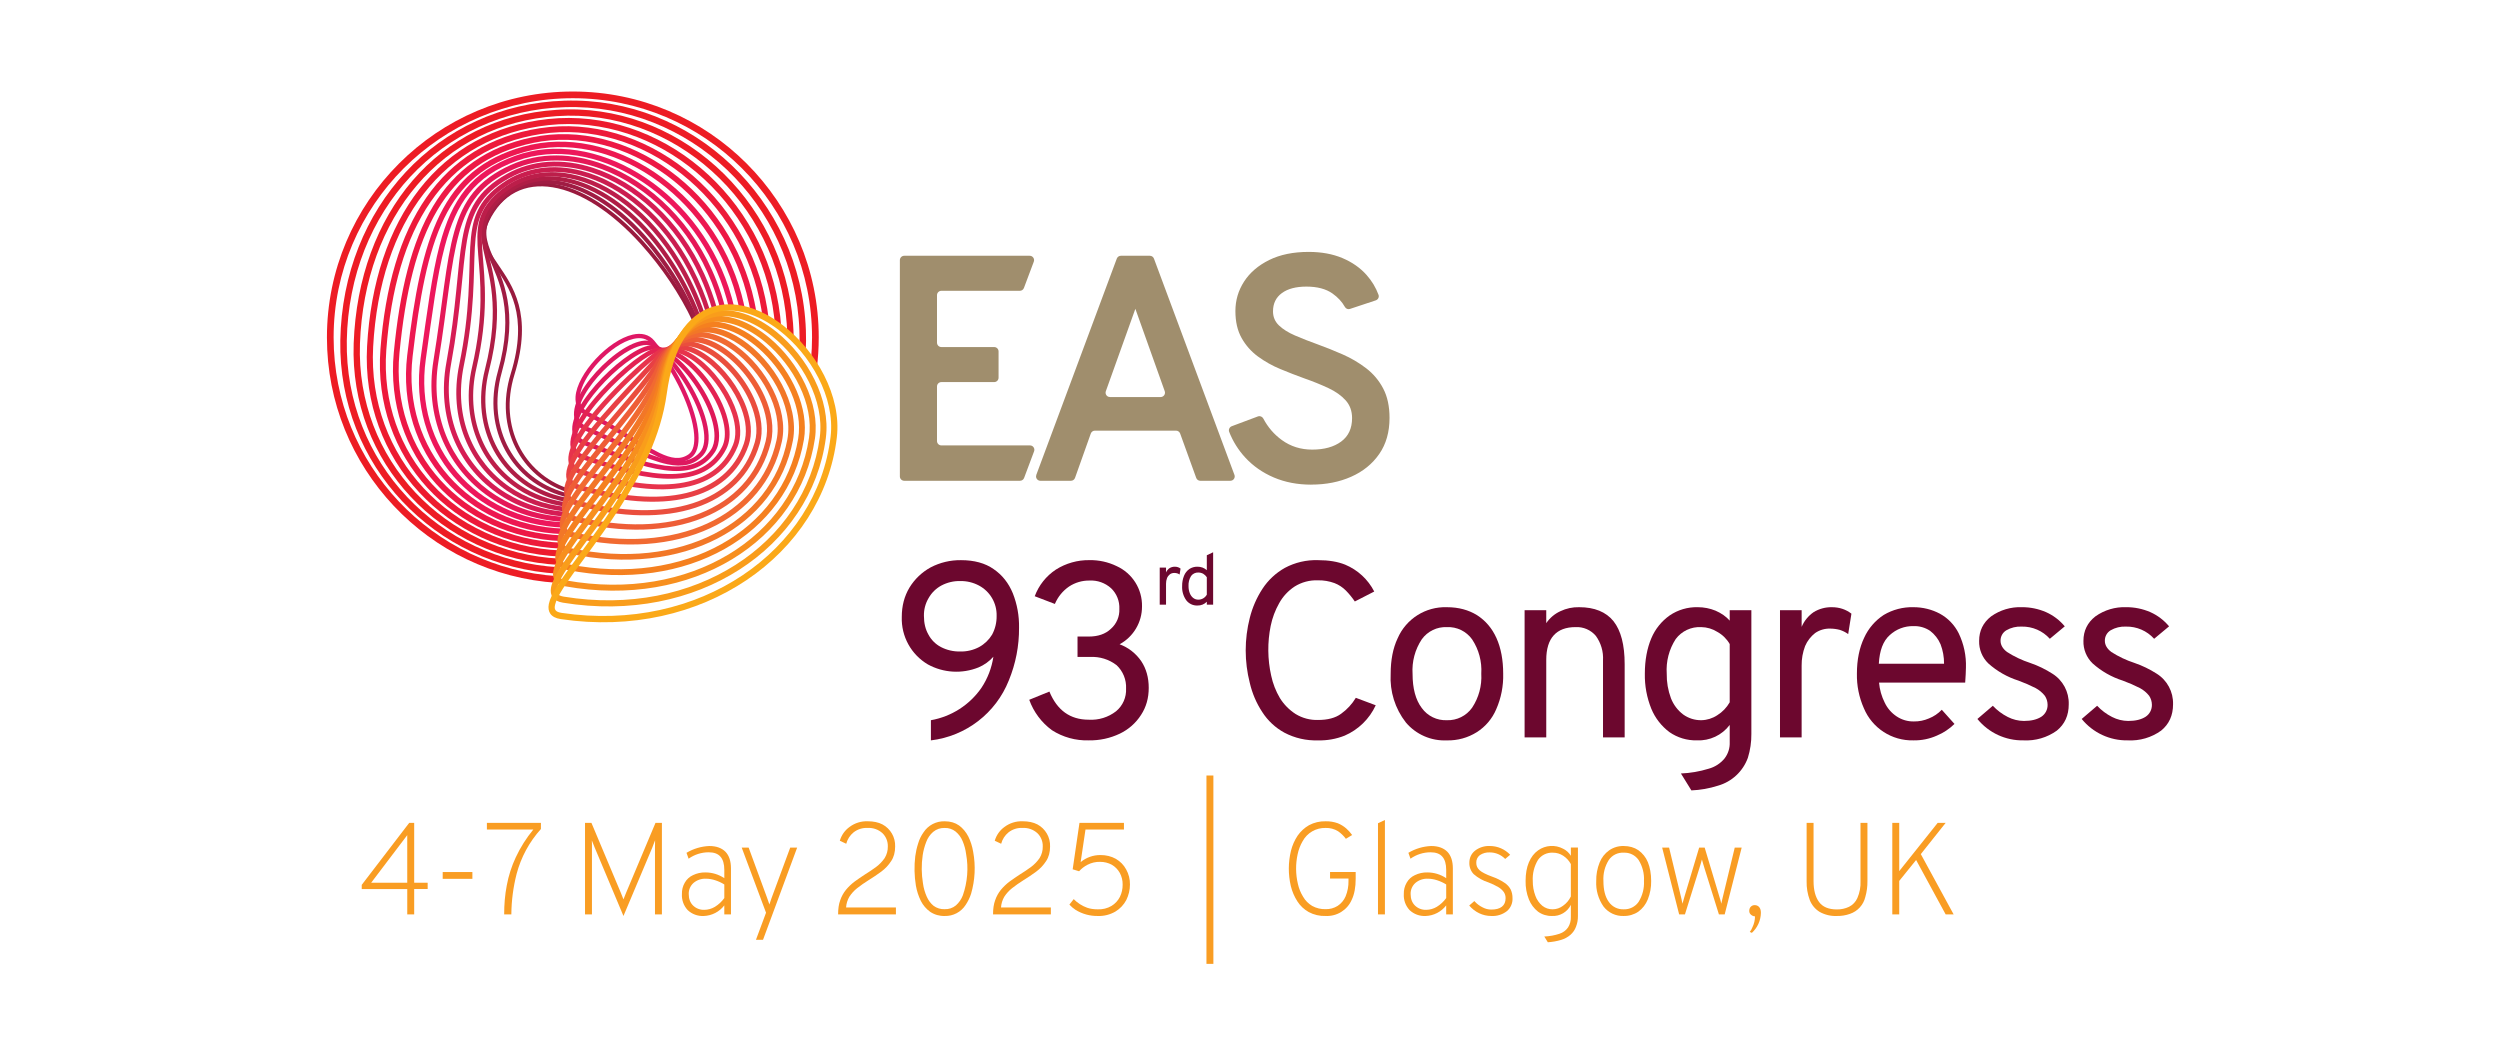 <?xml version="1.0" encoding="UTF-8"?><svg id="a" xmlns="http://www.w3.org/2000/svg" width="310" height="129" viewBox="0 0 310 129"><path d="M111.584,59.076v-26.818c0-.3.242-.543.541-.543h15.558c.379,0,.64.379.508.732l-1.224,3.261c-.079.211-.281.352-.507.352h-9.73c-.299,0-.542.242-.542.541v5.891c0,.3.242.543.542.543h6.55c.299,0,.542.242.542.541v3.261c0,.299-.242.542-.542.542h-6.55c-.299,0-.542.242-.542.541v6.769c0,.299.242.542.542.542h10.989c.379,0,.64.378.508.732l-1.238,3.301c-.079.212-.281.352-.508.352h-14.357c-.299,0-.541-.242-.541-.541,0-0,0-0,0-.001" style="fill:#a08e6d;"/><path d="M128.501,58.887l9.981-26.819c.079-.212.282-.353.508-.353h3.592c.226,0,.429.141.508.353l9.981,26.819c.104.281-.039.592-.319.697-.06.022-.124.034-.189.034h-3.723c-.228,0-.432-.143-.51-.358l-1.992-5.503c-.078-.214-.281-.357-.509-.358h-10.06c-.229,0-.434.144-.51.361l-1.956,5.498c-.076.216-.281.36-.51.36h-3.781c-.299,0-.542-.242-.542-.542,0-.064.011-.128.034-.189M137.635,49.234h6.283c.376,0,.638-.374.509-.727l-3.642-10.215-3.659,10.213c-.103.281.041.592.322.695.06.022.123.033.186.033" style="fill:#a08e6d;"/><path d="M162.595,60.097c-1.701,0-3.246-.296-4.634-.887-1.388-.591-2.571-1.415-3.547-2.472-.858-.928-1.535-2.009-1.995-3.186-.11-.279.04-.596.321-.702l3.241-1.214c.259-.097.543.022.672.268.568,1.076,1.334,1.964,2.296,2.661,1.089.792,2.345,1.186,3.767,1.186,1.488,0,2.684-.332,3.587-.996.903-.665,1.355-1.635,1.355-2.911,0-.877-.266-1.61-.796-2.202-.532-.591-1.243-1.097-2.133-1.515-.956-.445-1.934-.84-2.93-1.186-1.019-.367-2.029-.759-3.029-1.176-.99-.407-1.927-.932-2.791-1.564-.831-.611-1.52-1.392-2.022-2.292-.511-.91-.767-2.023-.767-3.338,0-1.329.359-2.549,1.076-3.657.718-1.11,1.754-2,3.109-2.671,1.355-.671,2.99-1.007,4.903-1.007,1.581,0,2.976.257,4.186.767,1.209.512,2.205,1.21,2.989,2.092.66.745,1.155,1.567,1.485,2.466.103.28-.061.59-.344.684l-3.213,1.066c-.241.08-.492-.035-.617-.256-.361-.641-.876-1.197-1.546-1.668-.803-.565-1.876-.848-3.219-.848-1.302,0-2.318.269-3.049.807-.732.538-1.097,1.292-1.097,2.262,0,.691.246,1.272.737,1.745.492.471,1.153.886,1.984,1.245.902.387,1.815.746,2.739,1.076,1.064.385,2.123.81,3.18,1.275,1.035.453,2.012,1.028,2.91,1.714.879.673,1.6,1.53,2.112,2.511.525.996.787,2.212.787,3.647,0,1.754-.425,3.245-1.276,4.474-.85,1.229-2.009,2.169-3.478,2.82-1.468.651-3.119.977-4.953.977" style="fill:#a08e6d;"/><path d="M70.317,61.029c-5.677-1.886-9.068-7.942-6.98-14.712,2.26-7.327-.218-10.679-2.021-13.338-1.271-1.875-2.195-3.431-1.133-5.686,3.416-7.248,12.023-5.784,19.65,2.686,2.573,2.857,4.835,6.2,6.439,9.588-.132.107-.254.22-.362.337-1.588-3.393-3.851-6.746-6.428-9.607-7.336-8.147-15.583-9.773-18.869-2.801-.976,2.073-.072,3.493,1.096,5.218,1.857,2.74,4.411,6.194,2.082,13.744-1.992,6.457,1.194,12.244,6.58,14.091l-.053.482Z" style="fill:#991a3e; fill-rule:evenodd;"/><path d="M70.245,61.652c-.12-.029-.24-.061-.358-.094-6.31-1.758-10.209-8.181-8.151-15.511,2.116-7.518.101-11.241-1.122-14.115-.86-2.02-1.331-3.642.087-5.785,2.224-3.366,5.631-4.452,9.381-3.553,3.686.884,7.716,3.707,11.251,8.188,2.096,2.657,3.871,5.625,5.142,8.627-.145.104-.279.214-.402.328-1.257-3.008-3.032-5.985-5.131-8.646-3.453-4.375-7.376-7.148-10.976-8.012-3.536-.848-6.75.168-8.848,3.342-1.302,1.969-.833,3.459-.044,5.315,1.251,2.941,3.308,6.752,1.143,14.445-1.975,7.035,1.75,13.208,7.804,14.895.092.026.185.05.279.074l-.056.501Z" style="fill:#a01c43; fill-rule:evenodd;"/><path d="M70.182,62.241c-.55-.101-1.093-.235-1.627-.403-6.394-2.011-10.329-8.531-8.414-16.061,1.971-7.712.411-11.81-.231-14.9-.449-2.16-.464-3.848,1.318-5.876,2.698-3.07,6.473-3.809,10.409-2.563,3.877,1.226,7.916,4.391,11.202,9.148,1.656,2.398,3.019,4.979,4.008,7.584-.155.09-.305.19-.448.297-.977-2.603-2.337-5.186-3.992-7.582-3.209-4.645-7.143-7.749-10.928-8.946-3.725-1.178-7.302-.496-9.855,2.409-1.643,1.869-1.612,3.429-1.198,5.421.653,3.138,2.228,7.303.226,15.138-1.839,7.228,1.922,13.498,8.061,15.429.495.155,1.004.283,1.528.381l-.058.524Z" style="fill:#af1d45; fill-rule:evenodd;"/><path d="M70.115,62.825c-2.192-.298-4.19-1.055-5.9-2.172-4.628-3.027-7.151-8.706-5.674-15.144,1.517-6.577,1.004-10.781.756-13.911-.256-3.247-.218-5.373,2.457-7.738,2.524-2.231,5.684-2.924,8.963-2.294,4.852.931,9.975,4.78,13.622,10.828,1.265,2.097,2.29,4.293,3.043,6.501-.174.078-.34.162-.496.251-.744-2.195-1.762-4.381-3.02-6.467-3.553-5.893-8.527-9.664-13.254-10.572-3.107-.597-6.103.053-8.493,2.166-2.514,2.223-2.513,4.232-2.272,7.282.25,3.167.767,7.421-.769,14.077-1.42,6.187.99,11.65,5.439,14.559,1.641,1.073,3.557,1.798,5.659,2.085l-.062.549Z" style="fill:#bc1e4a; fill-rule:evenodd;"/><path d="M70.048,63.424c-2.697-.27-5.141-1.179-7.183-2.575-4.698-3.211-7.28-9.007-5.922-15.61v-.001c1.395-6.736,1.171-11.238,1.362-14.59.198-3.46.833-5.726,3.981-7.929,2.876-2.013,6.341-2.441,9.826-1.534,5.167,1.344,10.383,5.634,13.732,12.015.914,1.737,1.666,3.554,2.247,5.428-.189.059-.37.124-.543.195-.573-1.849-1.315-3.641-2.216-5.354-3.262-6.218-8.331-10.415-13.365-11.724-3.316-.862-6.614-.466-9.35,1.448-2.969,2.078-3.549,4.226-3.735,7.489-.193,3.371.029,7.899-1.373,14.674-1.306,6.349,1.165,11.928,5.682,15.016,1.968,1.346,4.323,2.217,6.92,2.477l-.064.576Z" style="fill:#ca1e4f; fill-rule:evenodd;"/><path d="M69.981,64.05c-3.201-.236-6.092-1.303-8.457-2.99-4.767-3.4-7.415-9.321-6.176-16.088,1.27-6.895,1.337-11.7,1.969-15.276.649-3.674,1.882-6.081,5.503-8.112,3.223-1.806,6.993-1.971,10.684-.787,5.482,1.758,10.796,6.499,13.844,13.212.648,1.426,1.187,2.899,1.61,4.407-.203.038-.399.082-.59.133-.414-1.468-.939-2.902-1.57-4.29-2.969-6.542-8.137-11.174-13.479-12.887-3.525-1.131-7.125-.986-10.203.739-3.431,1.923-4.59,4.209-5.204,7.689-.632,3.577-.699,8.384-1.97,15.28-1.192,6.512,1.343,12.216,5.932,15.487,2.287,1.631,5.081,2.656,8.174,2.881l-.067.602Z" style="fill:#d61c54; fill-rule:evenodd;"/><path d="M69.904,64.713c-3.703-.201-7.042-1.436-9.724-3.429-4.838-3.593-7.552-9.651-6.432-16.582,1.143-7.05,1.504-12.164,2.576-15.967,1.098-3.89,2.929-6.438,7.026-8.285,3.569-1.609,7.641-1.513,11.539-.052,5.798,2.174,11.21,7.374,13.958,14.421.443,1.135.816,2.296,1.115,3.478-.216.012-.428.032-.635.06-.289-1.124-.645-2.229-1.067-3.309-2.678-6.866-7.943-11.941-13.592-14.059-3.735-1.401-7.638-1.506-11.059.036-3.896,1.757-5.635,4.183-6.678,7.882-1.069,3.786-1.423,8.878-2.562,15.896-1.079,6.676,1.525,12.514,6.186,15.975,2.598,1.929,5.831,3.118,9.419,3.307l-.07.628Z" style="fill:#e51857; fill-rule:evenodd;"/><path d="M69.828,65.421c-11.108-.44-19.288-9.566-17.676-20.986.813-5.754,1.392-10.373,2.367-14.051,1.488-5.621,3.894-9.079,9.365-11.064,9.749-3.537,22.376,3.983,26.466,16.309.292.879.541,1.771.746,2.674-.23-.016-.456-.022-.678-.021-.192-.826-.422-1.642-.69-2.446-3.966-11.955-16.163-19.328-25.619-15.899-5.242,1.902-7.53,5.23-8.955,10.616-.969,3.659-1.542,8.252-2.351,13.975-1.558,11.031,6.362,19.818,17.099,20.233l-.073.661Z" style="fill:#ed175b; fill-rule:evenodd;"/><path d="M69.738,66.226c-11.833-.441-20.671-10.06-19.245-22.162,1.758-14.857,4.269-23.055,14.416-25.887,10.77-3.008,23.535,5.369,27.04,18.338.178.658.33,1.314.458,1.968-.238-.049-.478-.09-.719-.121-.115-.56-.248-1.116-.397-1.668-3.401-12.588-15.746-20.779-26.198-17.86-9.892,2.762-12.208,10.826-13.923,25.311-1.379,11.706,7.191,20.986,18.645,21.398l-.076.684Z" style="fill:#ed1851; fill-rule:evenodd;"/><path d="M69.64,67.095c-12.538-.481-22.029-10.621-20.808-23.402,1.466-15.192,5.837-24.279,17.1-26.657,11.784-2.489,24.694,6.752,27.614,20.367.106.495.198.988.276,1.48-.249-.09-.501-.17-.755-.24-.064-.365-.134-.729-.212-1.092-2.835-13.22-15.335-22.24-26.777-19.825-10.97,2.316-15.115,11.238-16.543,26.034-1.183,12.379,8.032,22.179,20.184,22.628l-.079.707Z" style="fill:#ed1845; fill-rule:evenodd;"/><path d="M69.537,68.024c-13.227-.551-23.366-11.243-22.363-24.702v-.001c1.173-15.524,7.4-25.511,19.781-27.425,12.795-1.978,25.853,8.134,28.188,22.394.069.421.128.841.178,1.26-.257-.138-.519-.265-.785-.383-.034-.254-.072-.506-.114-.759-2.268-13.853-14.925-23.712-27.355-21.79-12.049,1.863-18.021,11.647-19.163,26.758-.973,13.052,8.881,23.403,21.716,23.917l-.081.73Z" style="fill:#ed1a3a; fill-rule:evenodd;"/><path d="M69.429,69.01c-13.906-.643-24.684-11.921-23.912-26.059.88-15.855,8.963-26.75,22.46-28.193,13.806-1.477,27.013,9.515,28.763,24.421.054.453.096.904.128,1.354-.261-.194-.529-.378-.803-.551-.022-.239-.046-.477-.074-.715-1.702-14.486-14.515-25.192-27.933-23.757-13.132,1.404-20.93,12.057-21.786,27.483-.749,13.726,9.734,24.661,23.242,25.264l-.084.754Z" style="fill:#ed1b2e; fill-rule:evenodd;"/><path d="M69.312,70.049c-14.58-.753-25.982-12.65-25.456-27.468.586-16.184,10.524-28.021,25.139-28.96,14.815-1.009,28.172,10.895,29.339,26.445.046.606.072,1.209.081,1.808-.258-.258-.525-.506-.801-.744-.014-.336-.033-.671-.059-1.006-1.135-15.117-14.106-26.706-28.509-25.724h-.002c-14.216.912-23.839,12.465-24.409,28.208-.511,14.399,10.587,25.952,24.762,26.663l-.086.777Z" style="fill:#ed1c24; fill-rule:evenodd;"/><path d="M69.191,71.137c-15.251-.877-27.262-13.429-26.993-28.927.293-16.513,12.088-29.257,27.816-29.726,15.828-.504,29.332,12.274,29.916,28.469.033.881.026,1.763-.02,2.644-.246-.326-.503-.643-.772-.95.011-.555.007-1.11-.013-1.665-.568-15.749-13.694-28.183-29.086-27.693h-.001c-15.299.457-26.749,12.873-27.035,28.935-.261,15.075,11.436,27.277,26.276,28.111l-.089.801Z" style="fill:#ed1c24; fill-rule:evenodd;"/><path d="M69.065,72.27c-15.914-1.015-28.526-14.261-28.526-30.43,0-16.829,13.663-30.492,30.492-30.492s30.492,13.663,30.492,30.492c0,1.303-.081,2.586-.24,3.845-.224-.392-.461-.776-.711-1.152.08-.887.121-1.785.121-2.693,0-16.37-13.292-29.662-29.662-29.662s-29.662,13.292-29.662,29.662c0,15.742,12.289,28.635,27.787,29.604l-.092.826Z" style="fill:#ed1c24; fill-rule:evenodd;"/><path d="M85.39,56.333c.589-.42.771-1.317.682-2.483-.225-2.955-2.288-7.562-5.348-11.261-.529-.639-1.302-.767-2.16-.572-1.405.318-3.026,1.474-4.322,2.874-1.08,1.167-1.935,2.506-2.236,3.687-.276,1.08-.072,2.022.948,2.503,3.751,1.77,6.58,4.008,8.839,5.089,1.402.67,2.567.896,3.596.162M85.7,56.767c-1.183.844-2.526.656-4.137-.115-2.26-1.08-5.086-3.318-8.837-5.087-1.032-.488-1.425-1.339-1.361-2.362.089-1.412,1.105-3.181,2.486-4.675,1.374-1.485,3.105-2.696,4.596-3.033,1.072-.243,2.028-.046,2.689.753,3.138,3.795,5.238,8.529,5.468,11.561.106,1.4-.197,2.454-.905,2.958" style="fill:#df1765; fill-rule:evenodd;"/><path d="M86.785,56.08c.589-.648.662-1.758.413-3.072-.616-3.254-3.28-7.707-6.258-9.981-.292-.223-.678-.281-1.117-.226-.492.063-1.048.266-1.631.571-1.816.95-3.886,2.872-5.191,4.79-.708,1.041-1.192,2.077-1.267,2.953-.067.789.225,1.432,1.038,1.779,4.216,1.798,7.547,3.611,10.113,4.139,1.609.332,2.902.146,3.901-.953M87.194,56.453c-1.135,1.249-2.594,1.5-4.421,1.122-2.591-.533-5.959-2.357-10.218-4.173-1.069-.455-1.461-1.297-1.373-2.334.081-.952.592-2.086,1.361-3.217,1.584-2.329,4.26-4.655,6.327-5.382.973-.342,1.823-.327,2.405.118,3.078,2.35,5.83,6.955,6.466,10.318.288,1.522.134,2.798-.548,3.548" style="fill:#de185f; fill-rule:evenodd;"/><path d="M88.162,55.76c.302-.457.434-1.04.434-1.698.001-1.048-.326-2.277-.869-3.525-1.366-3.142-4.093-6.409-6.557-7.133-.165-.048-.363-.043-.589,0-.391.075-.851.263-1.352.536-2.035,1.107-4.717,3.585-6.33,5.941-.748,1.093-1.268,2.156-1.363,3.038-.083.783.2,1.406,1.018,1.723,3.918,1.52,7.239,2.74,9.901,3.094,2.551.339,4.48-.123,5.706-1.976M88.639,56.075c-1.348,2.038-3.451,2.6-6.258,2.227-2.696-.358-6.063-1.588-10.032-3.127-1.103-.428-1.493-1.261-1.38-2.316.102-.956.648-2.115,1.46-3.301,1.662-2.428,4.43-4.98,6.529-6.12.971-.528,1.818-.745,2.375-.582,2.586.759,5.486,4.154,6.92,7.453.577,1.328.917,2.639.916,3.753-.001.782-.17,1.47-.529,2.013" style="fill:#df1959; fill-rule:evenodd;"/><path d="M89.531,55.412c.377-.733.43-1.658.26-2.66-.267-1.57-1.087-3.324-2.17-4.871-1.082-1.545-2.427-2.885-3.76-3.622-.842-.465-1.675-.689-2.426-.538-.555.113-1.463.674-2.518,1.487-2.541,1.959-5.877,5.397-7.129,8.052-.684,1.449-.757,2.651.534,3.109,4.321,1.531,8.055,2.463,11.019,2.407,2.869-.054,4.998-1.043,6.189-3.363M90.056,55.682c-1.295,2.519-3.59,3.625-6.704,3.684-3.019.056-6.826-.881-11.227-2.442-.51-.18-.865-.453-1.091-.79-.505-.747-.379-1.858.22-3.127,1.286-2.724,4.697-6.258,7.303-8.267,1.152-.887,2.156-1.475,2.762-1.597.873-.176,1.849.058,2.828.599,1.401.774,2.821,2.176,3.958,3.8,1.135,1.622,1.988,3.464,2.268,5.111.195,1.142.113,2.193-.316,3.029" style="fill:#e32252; fill-rule:evenodd;"/><path d="M90.89,55.166c.446-1.074.349-2.412-.087-3.788-.675-2.13-2.168-4.347-3.86-5.868-.923-.831-1.906-1.455-2.847-1.73-.882-.258-1.726-.205-2.43.307-1.882,1.366-8.162,7.14-10.068,11.034-.271.555-.452,1.068-.509,1.523-.05.4-.003.748.186,1.023.163.238.427.414.799.536,4.729,1.536,8.879,2.182,12.145,1.72,3.185-.451,5.514-1.965,6.671-4.756M91.453,55.4c-1.243,2.997-3.729,4.642-7.148,5.126-3.339.472-7.583-.173-12.418-1.744-.524-.17-.884-.436-1.113-.77-.504-.735-.359-1.855.279-3.159,1.943-3.97,8.338-9.866,10.257-11.258.858-.623,1.884-.712,2.959-.398,1.018.297,2.085.963,3.084,1.861,1.769,1.59,3.328,3.911,4.033,6.138.484,1.527.563,3.013.069,4.205" style="fill:#e7334c; fill-rule:evenodd;"/><path d="M92.245,54.983c.435-1.263.256-2.777-.3-4.284-.854-2.317-2.603-4.621-4.505-6.022-2.01-1.479-4.198-1.966-5.602-.169-1.846,2.364-8.398,8.53-10.431,12.536-.289.568-.484,1.089-.55,1.546-.058.396-.02.737.165,1.003.16.23.423.397.797.508,5.143,1.535,9.71,1.894,13.278,1.029,3.501-.85,6.026-2.884,7.149-6.148M92.838,55.187c-1.195,3.473-3.871,5.651-7.594,6.553-3.656.887-8.336.536-13.606-1.038-.537-.16-.903-.421-1.132-.751-.218-.315-.316-.696-.3-1.136.021-.585.249-1.283.641-2.056,2.047-4.035,8.635-10.257,10.495-12.639,1.621-2.076,4.149-1.658,6.469.05,1.994,1.468,3.827,3.882,4.722,6.31.61,1.656.782,3.319.304,4.706" style="fill:#e83f44; fill-rule:evenodd;"/><path d="M93.595,54.833c.423-1.452.161-3.141-.515-4.781-1.032-2.506-3.034-4.897-5.146-6.177-1.352-.82-2.746-1.188-3.945-.78-.785.268-1.478.873-2.018,1.883-1.798,3.364-8.602,9.913-10.76,14.023-.305.582-.515,1.11-.593,1.57-.066.391-.037.727.143.984.156.223.419.381.793.483,11.054,3.035,19.842.335,22.04-7.205M94.216,55.014c-2.282,7.83-11.354,10.799-22.832,7.647-.551-.151-.922-.408-1.152-.736-.219-.314-.313-.697-.288-1.143.033-.585.279-1.292.694-2.082,2.159-4.111,8.964-10.663,10.763-14.028.632-1.183,1.458-1.876,2.379-2.189,1.361-.464,2.953-.092,4.489.839,2.218,1.345,4.325,3.852,5.409,6.484.736,1.784.999,3.626.538,5.208" style="fill:#ea4e3d; fill-rule:evenodd;"/><path d="M94.941,54.706c.411-1.642.065-3.507-.731-5.277-1.21-2.695-3.464-5.175-5.787-6.337-1.239-.62-2.496-.864-3.611-.524-1.111.339-2.065,1.261-2.728,2.916-.881,2.198-3.093,5.046-5.379,7.871-2.248,2.777-4.564,5.536-5.695,7.623-.322.595-.547,1.132-.635,1.595-.074.388-.053.717.122.967.152.216.414.365.789.459,11.905,3.008,21.532-.815,23.654-9.293M95.586,54.868c-2.199,8.788-12.122,12.894-24.463,9.776-.563-.143-.941-.395-1.17-.721-.22-.313-.311-.699-.275-1.152.046-.587.311-1.303.748-2.11,1.145-2.115,3.486-4.911,5.762-7.725,2.238-2.766,4.417-5.547,5.279-7.7.759-1.893,1.881-2.917,3.151-3.304,1.266-.387,2.697-.139,4.104.565,2.443,1.222,4.822,3.824,6.095,6.659.861,1.916,1.213,3.936.769,5.712" style="fill:#ee5d36; fill-rule:evenodd;"/><path d="M96.287,54.593c.836-3.844-1.937-8.599-5.308-11.085-1.971-1.454-4.155-2.144-5.946-1.32-1.192.549-2.188,1.766-2.841,3.827-.853,2.699-3.112,5.888-5.468,8.941-2.316,3.003-4.723,5.876-5.915,8.013-.292.525-.511,1.003-.629,1.425-.118.42-.142.775-.004,1.05.131.263.412.432.842.531,12.759,2.965,23.222-1.965,25.268-11.383M96.956,54.739c-2.117,9.746-12.888,14.971-26.092,11.904-.578-.134-.96-.384-1.189-.708-.22-.312-.308-.702-.262-1.163.057-.589.341-1.312.8-2.136,1.204-2.159,3.63-5.063,5.971-8.097,2.301-2.984,4.522-6.091,5.357-8.73.727-2.298,1.876-3.629,3.206-4.241,1.994-.918,4.443-.228,6.638,1.39,3.575,2.635,6.456,7.705,5.57,11.781" style="fill:#f16a31; fill-rule:evenodd;"/><path d="M97.632,54.493c.797-4.237-2.309-9.326-5.995-11.799-1.8-1.209-3.744-1.798-5.44-1.295-1.697.503-3.11,2.099-3.902,5.166-.826,3.199-3.13,6.727-5.553,10.006-2.385,3.228-4.883,6.215-6.135,8.401-.308.537-.538,1.023-.667,1.45-.127.42-.16.771-.026,1.041.127.257.406.413.835.506,13.617,2.906,24.891-3.119,26.884-13.475M98.322,54.625c-2.059,10.699-13.652,17.032-27.72,14.029-.591-.126-.978-.372-1.207-.695-.222-.312-.305-.704-.25-1.173.07-.591.372-1.324.853-2.164,1.262-2.203,3.775-5.216,6.178-8.469,2.366-3.202,4.631-6.64,5.438-9.764.876-3.393,2.506-5.107,4.383-5.663,1.876-.557,4.038.048,6.031,1.385,3.901,2.617,7.138,8.028,6.293,12.514v.001Z" style="fill:#f27727; fill-rule:evenodd;"/><path d="M98.974,54.399c.615-3.701-1.465-7.908-4.361-10.705-2.564-2.477-5.778-3.876-8.355-2.705-1.72.781-3.119,2.703-3.866,6.137-.793,3.697-3.14,7.562-5.631,11.066-2.454,3.453-5.043,6.553-6.357,8.788-.425.722-.715,1.346-.804,1.857-.051.296-.037.545.098.735.143.199.402.321.777.394,14.476,2.833,26.585-4.269,28.499-15.568M99.685,54.519c-1.973,11.656-14.415,19.078-29.349,16.156-.605-.119-.997-.363-1.226-.684-.222-.311-.302-.708-.235-1.185.083-.592.404-1.334.908-2.192,1.322-2.247,3.922-5.367,6.391-8.84,2.433-3.422,4.739-7.189,5.514-10.801.813-3.739,2.4-5.79,4.273-6.641,2.813-1.279,6.355.139,9.155,2.842,3.063,2.96,5.222,7.428,4.571,11.344v.001h0Z" style="fill:#f5801f; fill-rule:evenodd;"/><path d="M100.315,54.312c.624-4.216-1.944-8.951-5.335-11.812-2.227-1.88-4.816-2.962-7.103-2.488-2.449.507-4.489,2.804-5.389,7.685-.767,4.193-3.16,8.393-5.716,12.121-2.523,3.677-5.2,6.891-6.575,9.175-.444.739-.751,1.372-.851,1.886-.057.292-.05.536.081.719.139.195.397.307.773.374,15.336,2.747,28.281-5.418,30.114-17.661M101.047,54.421c-1.888,12.614-15.176,21.109-30.977,18.28-.619-.111-1.016-.353-1.244-.673-.223-.312-.3-.712-.223-1.197.095-.595.435-1.345.961-2.219,1.38-2.293,4.066-5.52,6.598-9.212,2.498-3.643,4.85-7.74,5.599-11.838.979-5.304,3.305-7.724,5.967-8.275,2.482-.514,5.312.606,7.731,2.647,3.579,3.02,6.248,8.036,5.59,12.487" style="fill:#f78f1e; fill-rule:evenodd;"/><path d="M101.652,54.23c.6-4.546-2.211-9.571-5.868-12.509-2.4-1.928-5.171-2.969-7.592-2.311-2.606.708-4.743,3.377-5.614,8.864-1.473,9.326-9.707,18.038-12.594,22.736-.464.755-.786,1.397-.897,1.916-.062.288-.062.526.066.703.136.19.393.294.769.356,16.197,2.645,29.977-6.568,31.731-19.755M102.404,54.329c-1.805,13.57-15.937,23.126-32.605,20.404-.633-.104-1.036-.343-1.264-.662-.224-.312-.297-.716-.209-1.21.106-.597.463-1.356,1.011-2.248,2.855-4.644,11.036-13.237,12.491-22.457.938-5.914,3.357-8.715,6.164-9.477,2.631-.715,5.659.356,8.266,2.452,3.855,3.096,6.778,8.409,6.145,13.199v.001Z" style="fill:#f99d1b; fill-rule:evenodd;"/><path d="M69.649,75.999c17.059,2.53,31.673-7.717,33.346-21.849.578-4.876-2.476-10.19-6.4-13.206-2.573-1.977-5.527-2.976-8.084-2.134-2.762.909-4.997,3.949-5.836,10.045-1.421,10.316-9.89,19.38-12.897,24.174-.484.771-.822,1.422-.944,1.944-.067.284-.074.516.05.688.133.185.39.281.766.337M69.534,76.768c-.647-.096-1.054-.334-1.283-.652-.224-.313-.295-.721-.196-1.223.119-.6.493-1.367,1.064-2.276,2.971-4.737,11.38-13.673,12.786-23.867.897-6.522,3.408-9.704,6.363-10.678,2.778-.915,6.005.107,8.8,2.256,4.13,3.173,7.307,8.783,6.699,13.914-1.72,14.526-16.698,25.128-34.232,22.526" style="fill:#fba918; fill-rule:evenodd;"/><path d="M115.432,91.806v-2.5c2.541-.447,4.797-1.892,6.266-4.013.771-1.162,1.277-2.479,1.482-3.858-.51.576-1.143,1.03-1.852,1.327-2.039.82-4.338.684-6.266-.37-2.08-1.222-3.324-3.485-3.241-5.896,0-1.358.309-2.562.957-3.642.641-1.048,1.546-1.91,2.624-2.5,1.162-.606,2.456-.914,3.766-.895,1.636,0,2.994.37,4.044,1.111,1.08.741,1.852,1.728,2.377,2.994.536,1.355.799,2.803.772,4.26.019,2.244-.411,4.469-1.266,6.544-1.611,4.064-5.32,6.92-9.661,7.439h0ZM119.074,80.786c.817.018,1.624-.173,2.346-.556.661-.364,1.215-.897,1.605-1.543.379-.712.57-1.509.556-2.315.043-1.569-.805-3.028-2.192-3.766-.712-.379-1.509-.57-2.315-.556-.817-.018-1.624.173-2.346.556-.658.357-1.204.892-1.574,1.543-.402.67-.605,1.441-.587,2.222,0,.895.185,1.667.556,2.315.348.658.886,1.196,1.543,1.543.743.386,1.571.577,2.408.556Z" style="fill:#6c072e;"/><path d="M135.002,91.806c-1.615.048-3.208-.393-4.568-1.266-1.29-.948-2.268-2.259-2.809-3.766l2.5-1.019c.957,2.315,2.562,3.488,4.877,3.488,1.222.075,2.429-.298,3.395-1.05.831-.689,1.289-1.73,1.235-2.809.053-1.092-.376-2.153-1.173-2.901-.942-.726-2.115-1.088-3.303-1.019h-1.543v-2.531h1.389c1.142,0,2.068-.309,2.747-.957.708-.62,1.094-1.529,1.05-2.469.046-.961-.325-1.895-1.019-2.562-.732-.664-1.698-1.009-2.685-.957-.899-.011-1.78.247-2.531.741-.782.536-1.393,1.286-1.759,2.161l-2.5-.957c.502-1.351,1.421-2.508,2.624-3.303,1.245-.789,2.693-1.196,4.167-1.173,1.164-.021,2.317.233,3.365.741,1.954.888,3.193,2.854,3.148,5.0.009,1.956-1.058,3.759-2.778,4.692,1.091.405,2.029,1.138,2.685,2.099.617.926.926,2.037.926,3.303s-.309,2.377-.957,3.365c-.642,1.001-1.551,1.802-2.624,2.315-1.204.575-2.525.86-3.858.833h0Z" style="fill:#6c072e;"/><path d="M143.805,74.978v-4.598h.783v.603c.09-.214.24-.399.432-.531.197-.121.425-.184.657-.18.279,0,.513.081.711.234l-.117.738c-.093-.067-.197-.119-.306-.153-.115-.029-.233-.044-.351-.045-.193-.005-.382.052-.54.162-.157.123-.281.284-.36.468-.086.227-.129.468-.126.711v2.591h-.783Z" style="fill:#6c072e;"/><path d="M148.484,75.086c-.539.02-1.055-.221-1.386-.648-.366-.513-.547-1.135-.513-1.764-.009-.437.07-.872.234-1.278.133-.337.361-.628.657-.837.299-.195.65-.296,1.008-.288.45,0,.837.144,1.161.432v-1.853l.783-.369v6.496h-.783v-.36c-.304.312-.725.482-1.161.468ZM148.592,74.357c.439.003.843-.235,1.053-.621v-2.159c-.115-.176-.269-.324-.45-.432-.185-.1-.392-.152-.603-.153-.353-.015-.69.147-.9.432-.23.375-.34.811-.315,1.251,0,.333.054.621.153.873.099.252.243.45.423.594.182.143.407.219.639.216Z" style="fill:#6c072e;"/><path d="M163.43,91.806c-1.449.049-2.885-.281-4.167-.957-1.117-.609-2.062-1.49-2.747-2.562-.725-1.103-1.247-2.325-1.543-3.611-.674-2.643-.674-5.413,0-8.056.32-1.283.852-2.504,1.574-3.611.704-1.075,1.657-1.964,2.778-2.593,1.261-.673,2.677-1.004,4.105-.957,1.327,0,2.438.185,3.365.556,1.559.65,2.839,1.831,3.611,3.334l-2.408,1.235c-.328-.485-.7-.94-1.111-1.358-.403-.406-.886-.721-1.42-.926-.652-.238-1.343-.353-2.037-.34-1.023-.04-2.034.229-2.901.772-.796.524-1.453,1.233-1.914,2.068-.495.875-.849,1.823-1.05,2.809-.413,2.039-.392,4.143.062,6.173.206.979.571,1.917,1.08,2.778.493.795,1.157,1.47,1.945,1.976.834.512,1.8.769,2.778.741,1.204,0,2.161-.247,2.871-.772.736-.527,1.356-1.199,1.821-1.976l2.469.926c-.777,1.688-2.152,3.03-3.858,3.766-1.05.417-2.174.617-3.303.587Z" style="fill:#6c072e;"/><path d="M179.419,91.806c-1.951.094-3.835-.728-5.093-2.222-1.337-1.712-2.006-3.851-1.883-6.019,0-1.698.278-3.179.864-4.414,1.051-2.42,3.475-3.95,6.112-3.858,1.451,0,2.685.34,3.735.988,1.05.679,1.852,1.605,2.408,2.84.556,1.235.833,2.716.833,4.414.042,1.517-.253,3.025-.864,4.414-.495,1.17-1.335,2.16-2.408,2.84-1.108.696-2.396,1.05-3.704,1.019ZM179.419,89.306c1.232.041,2.403-.538,3.118-1.543.831-1.248,1.232-2.732,1.142-4.229.095-1.506-.307-3.002-1.142-4.26-.718-.998-1.89-1.567-3.118-1.512-1.228-.054-2.4.515-3.118,1.512-.84,1.267-1.241,2.774-1.142,4.29,0,1.79.37,3.21,1.142,4.229.718.998,1.89,1.567,3.118,1.512Z" style="fill:#6c072e;"/><path d="M189.05,91.436v-15.773h2.685v1.605c.44-.646,1.048-1.158,1.759-1.482.722-.344,1.515-.513,2.315-.494,1.914,0,3.334.587,4.26,1.728.926,1.173,1.389,2.932,1.389,5.34v9.075h-2.685v-9.538c.067-1.092-.25-2.173-.895-3.056-.621-.728-1.544-1.127-2.5-1.08-1.204,0-2.099.34-2.716,1.019-.617.679-.926,1.698-.926,3.056v9.6h-2.685Z" style="fill:#6c072e;"/><path d="M209.731,98.01l-1.296-2.099c1.163-.047,2.314-.244,3.426-.587.774-.207,1.464-.649,1.976-1.266.452-.58.682-1.303.648-2.037v-2.13c-.958,1.273-2.483,1.989-4.074,1.914-1.211.027-2.399-.329-3.395-1.019-.999-.746-1.778-1.749-2.253-2.901-.558-1.382-.831-2.862-.802-4.352,0-1.667.278-3.148.802-4.383.479-1.143,1.27-2.127,2.284-2.84,1.019-.69,2.227-1.046,3.457-1.019.802,0,1.543.154,2.222.432.71.309,1.296.71,1.759,1.235v-1.296h2.685v15.341c.011,1.004-.135,2.004-.432,2.963-.607,1.681-1.985,2.967-3.704,3.457-1.069.344-2.18.541-3.303.587ZM210.965,89.306c.704-.014,1.389-.228,1.976-.617.641-.398,1.171-.949,1.543-1.605v-7.223c-.366-.636-.9-1.159-1.543-1.512-.593-.372-1.276-.575-1.976-.587-1.241-.071-2.435.485-3.179,1.482-.823,1.273-1.213,2.778-1.111,4.29-.018,1.042.16,2.079.525,3.056.31.795.833,1.49,1.512,2.006.655.472,1.446.721,2.253.71Z" style="fill:#6c072e;"/><path d="M220.719,91.436v-15.773h2.685v2.068c.311-.736.825-1.367,1.482-1.821.677-.416,1.459-.631,2.253-.617.957,0,1.759.278,2.438.802l-.401,2.531c-.32-.23-.674-.407-1.05-.525-.393-.101-.798-.153-1.204-.154-.661-.016-1.309.179-1.852.556-.54.423-.965.975-1.235,1.605-.296.778-.443,1.606-.432,2.438v8.89h-2.685Z" style="fill:#6c072e;"/><path d="M237.264,91.806c-2.673.067-5.112-1.515-6.143-3.982-.599-1.349-.894-2.814-.864-4.29,0-1.728.309-3.21.895-4.445.525-1.16,1.371-2.145,2.438-2.84,1.11-.658,2.383-.99,3.673-.957,1.173,0,2.284.278,3.272.802,1.014.552,1.833,1.404,2.346,2.438.639,1.326.947,2.788.895,4.26l-.031.864-.062.988h-10.68c.073.871.315,1.72.71,2.5.33.69.842,1.277,1.482,1.698.63.418,1.373.634,2.13.617.637.009,1.268-.117,1.852-.37.607-.239,1.155-.608,1.605-1.08l1.574,1.759c-.631.619-1.375,1.111-2.192,1.451-.912.406-1.903.607-2.901.587ZM232.974,82.299h8.087c.008-.823-.139-1.639-.432-2.408-.281-.658-.727-1.233-1.296-1.667-.61-.408-1.334-.614-2.068-.587-1.084-.022-2.135.376-2.932,1.111-.833.741-1.266,1.914-1.358,3.55Z" style="fill:#6c072e;"/><path d="M250.907,91.806c-2.21.04-4.316-.939-5.71-2.655l1.914-1.636c.531.568,1.158,1.038,1.852,1.389.621.319,1.308.488,2.006.494.926,0,1.636-.185,2.161-.525.495-.329.786-.888.772-1.482-.003-.396-.121-.782-.34-1.111-.311-.394-.7-.719-1.142-.957-.691-.351-1.402-.66-2.13-.926-1.382-.438-2.655-1.164-3.735-2.13-.761-.733-1.176-1.753-1.142-2.809,0-1.235.494-2.253,1.482-3.025,1.114-.794,2.46-1.196,3.828-1.142,1.03-.005,2.05.206,2.994.617.896.402,1.688,1.004,2.315,1.759l-1.852,1.543c-.888-.987-2.161-1.539-3.488-1.512-.669-.034-1.334.126-1.914.463-.451.275-.721.769-.71,1.296,0,.525.278.988.802,1.389.896.572,1.86,1.029,2.871,1.358.966.33,1.888.776,2.747,1.327,1.307.813,2.083,2.259,2.037,3.797,0,1.389-.494,2.469-1.482,3.272-1.201.861-2.66,1.286-4.136,1.204Z" style="fill:#6c072e;"/><path d="M263.841,91.806c-2.21.04-4.316-.939-5.71-2.655l1.914-1.636c.531.568,1.158,1.038,1.852,1.389.621.319,1.308.488,2.006.494.926,0,1.636-.185,2.161-.525.495-.329.786-.888.772-1.482-.003-.396-.121-.782-.34-1.111-.311-.394-.7-.719-1.142-.957-.691-.351-1.402-.66-2.13-.926-1.382-.438-2.655-1.164-3.735-2.13-.761-.733-1.176-1.753-1.142-2.809,0-1.235.494-2.253,1.482-3.025,1.114-.794,2.46-1.196,3.828-1.142,1.03-.005,2.05.206,2.994.617.896.402,1.688,1.004,2.315,1.759l-1.852,1.543c-.888-.987-2.161-1.539-3.488-1.512-.669-.034-1.334.126-1.914.463-.451.275-.721.769-.71,1.296,0,.525.278.988.802,1.389.896.572,1.86,1.029,2.871,1.358.966.33,1.888.776,2.747,1.327,1.307.813,2.083,2.259,2.037,3.797,0,1.389-.494,2.469-1.482,3.272-1.201.861-2.66,1.286-4.136,1.204Z" style="fill:#6c072e;"/><path d="M50.499,113.388v-3.147h-5.644v-.519l5.888-7.688h.616v7.428h1.671v.778h-1.671v3.147h-.86ZM46.022,109.463h4.476v-5.904l-4.476,5.904Z" style="fill:#f99d23;"/><path d="M54.894,108.133h3.682v.843h-3.682v-.843Z" style="fill:#f99d23;"/><path d="M62.517,113.388c0-1.233.097-2.433.324-3.601.222-1.206.598-2.377,1.119-3.487.577-1.233,1.307-2.389,2.173-3.438h-5.758v-.827h6.699v.762c-1.437,1.592-2.472,3.505-3.017,5.579-.418,1.638-.636,3.321-.649,5.012h-.892Z" style="fill:#f99d23;"/><path d="M77.309,113.582l-3.568-8.483-.178-.454-.178-.438.016.422v8.758h-.86v-11.354h.795l3.649,8.677.162.406.162.406.324-.811,3.649-8.677h.795v11.354h-.86v-8.288l.016-.908-.178.454-.178.47-3.568,8.466Z" style="fill:#f99d23;"/><path d="M87.268,113.582c-.737.04-1.458-.223-1.995-.73-.5-.539-.758-1.26-.714-1.995-.018-.495.106-.984.357-1.411.23-.406.582-.73,1.006-.924.484-.237,1.018-.354,1.557-.341.832 0,1.645.249,2.336.714v-1.022c0-.746-.162-1.298-.487-1.654-.308-.357-.795-.535-1.46-.535-.889.003-1.756.28-2.482.795l-.26-.73c.856-.511,1.826-.801,2.822-.843.876,0,1.541.243,2.011.714.454.47.681,1.168.681,2.06v5.709h-.827v-1.119c-.61.796-1.544,1.278-2.546,1.314ZM87.333,112.82c.463-.005.917-.134,1.314-.373.457-.281.854-.651,1.168-1.087v-1.687c-.35-.219-.726-.393-1.119-.519-.371-.125-.76-.191-1.152-.195-.56-.026-1.11.159-1.541.519-.395.347-.615.853-.6,1.379,0,.6.178,1.071.535,1.427.372.362.876.555,1.395.535Z" style="fill:#f99d23;"/><path d="M93.739,116.534l1.249-3.357-3.017-8.077h.86l2.287,6.228c.046.141.095.282.146.422l.146.406.13-.406c.051-.14.1-.28.146-.422l2.303-6.228h.86l-4.233,11.435h-.876Z" style="fill:#f99d23;"/><path d="M103.925,113.388c0-.681.081-1.265.26-1.752.159-.471.401-.911.714-1.298.316-.381.675-.724,1.071-1.022.406-.292.843-.6,1.298-.892.479-.293.944-.607,1.395-.941.402-.304.753-.671,1.038-1.087.267-.433.402-.935.389-1.444.016-.615-.225-1.209-.665-1.638-.499-.453-1.16-.687-1.833-.649-.632-.036-1.254.16-1.752.551-.445.362-.762.856-.908,1.411l-.795-.373c.2-.694.628-1.3,1.216-1.719.649-.484,1.445-.73,2.255-.697.697,0,1.314.13,1.817.389,1.005.538,1.615,1.602,1.573,2.741,0,.714-.162,1.314-.487,1.8-.328.509-.745.954-1.233,1.314-.514.379-1.045.736-1.589,1.071-.488.304-.959.635-1.411.989-.374.298-.697.654-.957,1.054-.238.405-.377.861-.406,1.33h6.18v.86h-7.169Z" style="fill:#f99d23;"/><path d="M117.139,113.582c-.64.019-1.269-.162-1.8-.519-.486-.35-.881-.811-1.152-1.346-.294-.6-.502-1.239-.616-1.898-.196-1.201-.224-2.424-.081-3.633.071-.539.19-1.071.357-1.589.142-.494.367-.96.665-1.379.576-.886,1.571-1.408,2.627-1.379.714,0,1.298.178,1.784.519.47.341.86.811,1.152,1.379.276.568.487,1.2.6,1.898.32,1.727.231,3.504-.26,5.19-.161.494-.39.964-.681,1.395-.567.877-1.551,1.394-2.595,1.362ZM117.139,112.739c.507.022,1.004-.146,1.395-.47.383-.341.678-.769.86-1.249.574-1.639.714-3.4.406-5.109-.07-.558-.218-1.104-.438-1.622-.189-.462-.49-.869-.876-1.184-.383-.3-.86-.456-1.346-.438-.52-.021-1.029.153-1.427.487-.388.336-.684.766-.86,1.249-.207.528-.353,1.077-.438,1.638-.17,1.157-.159,2.333.032,3.487.081.6.243,1.135.454,1.622s.503.876.86,1.168c.398.294.884.443,1.379.422Z" style="fill:#f99d23;"/><path d="M123.137,113.388c0-.681.081-1.265.26-1.752.159-.471.401-.911.714-1.298.316-.381.675-.724,1.071-1.022.406-.292.843-.6,1.298-.892.479-.293.944-.607,1.395-.941.402-.304.753-.671,1.038-1.087.267-.433.402-.935.389-1.444.016-.615-.225-1.209-.665-1.638-.499-.453-1.16-.687-1.833-.649-.632-.036-1.254.16-1.752.551-.445.362-.762.856-.908,1.411l-.795-.373c.2-.694.628-1.3,1.216-1.719.649-.484,1.445-.73,2.255-.697.697,0,1.314.13,1.817.389,1.005.538,1.615,1.602,1.573,2.741,0,.714-.162,1.314-.487,1.8-.328.509-.745.954-1.233,1.314-.514.379-1.045.736-1.589,1.071-.488.304-.959.635-1.411.989-.374.298-.697.654-.957,1.054-.238.405-.377.861-.406,1.33h6.18v.86h-7.169Z" style="fill:#f99d23;"/><path d="M136.124,113.582c-.973.015-1.93-.249-2.757-.762-.28-.184-.536-.402-.762-.649l.535-.681c.468.479,1.04.845,1.671,1.071.373.13.811.195,1.314.195.597.027,1.188-.119,1.703-.422.444-.268.804-.656,1.038-1.119.231-.469.347-.986.341-1.508.013-.515-.11-1.024-.357-1.476-.234-.418-.576-.765-.989-1.006-.449-.239-.951-.362-1.46-.357-.535-.011-1.065.112-1.541.357-.398.203-.756.478-1.054.811l-.795-.243.843-5.758h5.515v.827h-4.769l-.6,4.039c.692-.575,1.566-.885,2.465-.876.714,0,1.346.162,1.898.47.551.324.973.746,1.281,1.314.319.569.481,1.213.47,1.865,0,.697-.162,1.33-.454,1.93-.311.589-.776,1.083-1.346,1.427-.663.387-1.422.579-2.19.551Z" style="fill:#f99d23;"/><path d="M149.6,96.163h.86v23.356h-.86v-23.356Z" style="fill:#f99d23;"/><path d="M164.375,113.582c-.728.024-1.45-.144-2.092-.487-.573-.32-1.058-.776-1.411-1.33-.374-.583-.648-1.224-.811-1.898-.335-1.436-.329-2.93.016-4.363.165-.67.445-1.307.827-1.881.367-.532.85-.976,1.411-1.298.633-.337,1.343-.505,2.06-.487.513-.011,1.025.071,1.508.243.385.156.741.376,1.054.649.273.242.518.514.73.811l-.778.47c-.271-.365-.599-.683-.973-.941-.463-.284-.999-.425-1.541-.406-1.188-.032-2.292.608-2.855,1.654-.291.504-.499,1.052-.616,1.622-.261,1.204-.25,2.45.032,3.649.13.6.357,1.135.649,1.606.276.487.665.86,1.119,1.135.51.283,1.087.423,1.671.406.526.015,1.046-.126,1.492-.406.439-.289.783-.701.989-1.184.25-.612.372-1.269.357-1.93v-.276h-2.287v-.811h3.179v.827c0,1.071-.162,1.93-.487,2.611-.554,1.283-1.848,2.085-3.244,2.011Z" style="fill:#f99d23;"/><path d="M170.87,113.388v-11.305l.86-.406v11.71h-.86Z" style="fill:#f99d23;"/><path d="M176.782,113.582c-.737.04-1.458-.223-1.995-.73-.5-.539-.758-1.26-.714-1.995-.018-.495.106-.984.357-1.411.23-.406.582-.73,1.006-.924.484-.237,1.018-.354,1.557-.341.832 0,1.645.249,2.336.714v-1.022c0-.746-.162-1.298-.487-1.654-.308-.357-.795-.535-1.46-.535-.889.003-1.756.28-2.482.795l-.26-.73c.856-.511,1.826-.801,2.822-.843.876,0,1.541.243,2.011.714.454.47.681,1.168.681,2.06v5.709h-.827v-1.119c-.61.796-1.544,1.278-2.546,1.314ZM176.847,112.82c.463-.005.917-.134,1.314-.373.457-.281.854-.651,1.168-1.087v-1.687c-.35-.219-.726-.393-1.119-.519-.371-.125-.76-.191-1.152-.195-.56-.026-1.11.159-1.541.519-.395.347-.615.853-.6,1.379,0,.6.178,1.071.535,1.427.372.362.876.555,1.395.535Z" style="fill:#f99d23;"/><path d="M184.908,113.582c-.517-.001-1.026-.117-1.492-.341-.474-.229-.894-.555-1.233-.957l.633-.551c.308.341.649.6,1.022.778.328.18.696.275,1.071.276.584,0,1.022-.114,1.33-.357.308-.243.454-.6.454-1.054.005-.264-.068-.524-.211-.746-.185-.258-.423-.473-.697-.633-.394-.229-.806-.424-1.233-.584-.67-.209-1.289-.558-1.817-1.022-.357-.375-.549-.877-.535-1.395,0-.616.227-1.119.697-1.508.527-.408,1.183-.615,1.849-.584.952.002,1.86.395,2.514,1.087l-.616.519c-.502-.519-1.192-.811-1.914-.811-.437-.022-.869.097-1.233.341-.294.228-.458.586-.438.957,0,.357.13.665.422.924.276.243.811.519,1.573.795.521.18,1.016.426,1.476.73.333.208.607.499.795.843.154.336.232.701.227,1.071.035.62-.223,1.221-.697,1.622-.554.43-1.246.643-1.946.6Z" style="fill:#f99d23;"/><path d="M191.931,116.842l-.438-.714c.64-.025,1.273-.14,1.881-.341.436-.138.812-.418,1.071-.795.24-.389.358-.841.341-1.298v-1.492c-.435.891-1.362,1.434-2.352,1.379-.616.014-1.22-.174-1.719-.535-.506-.4-.898-.925-1.135-1.525-.287-.727-.425-1.505-.406-2.287,0-.876.13-1.654.406-2.303.276-.649.649-1.135,1.152-1.492.912-.646,2.112-.722,3.098-.195.397.194.729.498.957.876v-1.022h.876v8.483c.008.46-.074.918-.243,1.346-.142.381-.376.721-.681.989-.339.293-.737.509-1.168.633-.533.159-1.083.256-1.638.292ZM192.531,112.755c.463-.004.913-.157,1.281-.438.419-.293.755-.69.973-1.152v-4.022c-.225-.422-.555-.779-.957-1.038-.376-.246-.816-.376-1.265-.373-.729-.043-1.429.294-1.849.892-.476.784-.702,1.695-.649,2.611-.009.631.101,1.258.324,1.849.174.479.47.904.86,1.233.364.29.816.444,1.281.438Z" style="fill:#f99d23;"/><path d="M201.338,113.582c-.972.036-1.902-.399-2.498-1.168-.647-.924-.966-2.037-.908-3.163-.016-.788.127-1.572.422-2.303.24-.607.651-1.131,1.184-1.508.528-.364,1.159-.552,1.8-.535.697,0,1.314.178,1.817.519.528.375.939.893,1.184,1.492.26.649.406,1.427.406,2.319.016.788-.127,1.572-.422,2.303-.24.602-.645,1.125-1.168,1.508-.535.363-1.17.55-1.817.535ZM201.338,112.755c.734.029,1.432-.32,1.849-.924.483-.776.716-1.682.665-2.595.053-.913-.18-1.82-.665-2.595-.416-.604-1.117-.948-1.849-.908-.733-.043-1.435.302-1.849.908-.49.779-.722,1.693-.665,2.611,0,1.119.227,1.979.665,2.579.417.605,1.115.954,1.849.924Z" style="fill:#f99d23;"/><path d="M208.215,113.388l-2.108-8.288h.86l1.476,6.115.097.422.081.422.13-.438.114-.406,1.833-6.115h.681l1.833,6.115.13.422.097.422.195-.843,1.476-6.115h.86l-2.108,8.288h-.714l-1.784-5.709-.162-.535-.162-.568c-.064.186-.118.376-.162.568l-.162.535-1.784,5.709h-.714Z" style="fill:#f99d23;"/><path d="M217.233,115.674l-.26-.114c.136-.172.246-.363.324-.568.21-.424.321-.89.324-1.362-.187-.009-.365-.084-.503-.211-.141-.114-.22-.289-.211-.47,0-.211.065-.389.195-.519.124-.126.294-.197.47-.195.211,0,.389.065.535.211.162.162.243.406.243.746-.016.946-.421,1.843-1.119,2.482Z" style="fill:#f99d23;"/><path d="M227.784,113.582c-.747.035-1.488-.14-2.141-.503-.562-.343-.995-.862-1.233-1.476-.276-.747-.408-1.539-.389-2.336v-7.234h.86v7.218c0,1.119.227,1.979.681,2.595.454.616,1.184.924,2.222.924.515.006,1.026-.105,1.492-.324.463-.228.831-.613,1.038-1.087.29-.663.424-1.385.389-2.108v-7.218h.86v7.234c.008.658-.08,1.313-.26,1.946-.229.987-.953,1.786-1.914,2.108-.515.183-1.059.271-1.606.26Z" style="fill:#f99d23;"/><path d="M234.645,113.388v-11.354h.86v5.985l4.769-5.985h.989l-3.082,3.876,4.071,7.477h-.989l-3.666-6.747-2.092,2.595v4.152h-.86Z" style="fill:#f99d23;"/></svg>